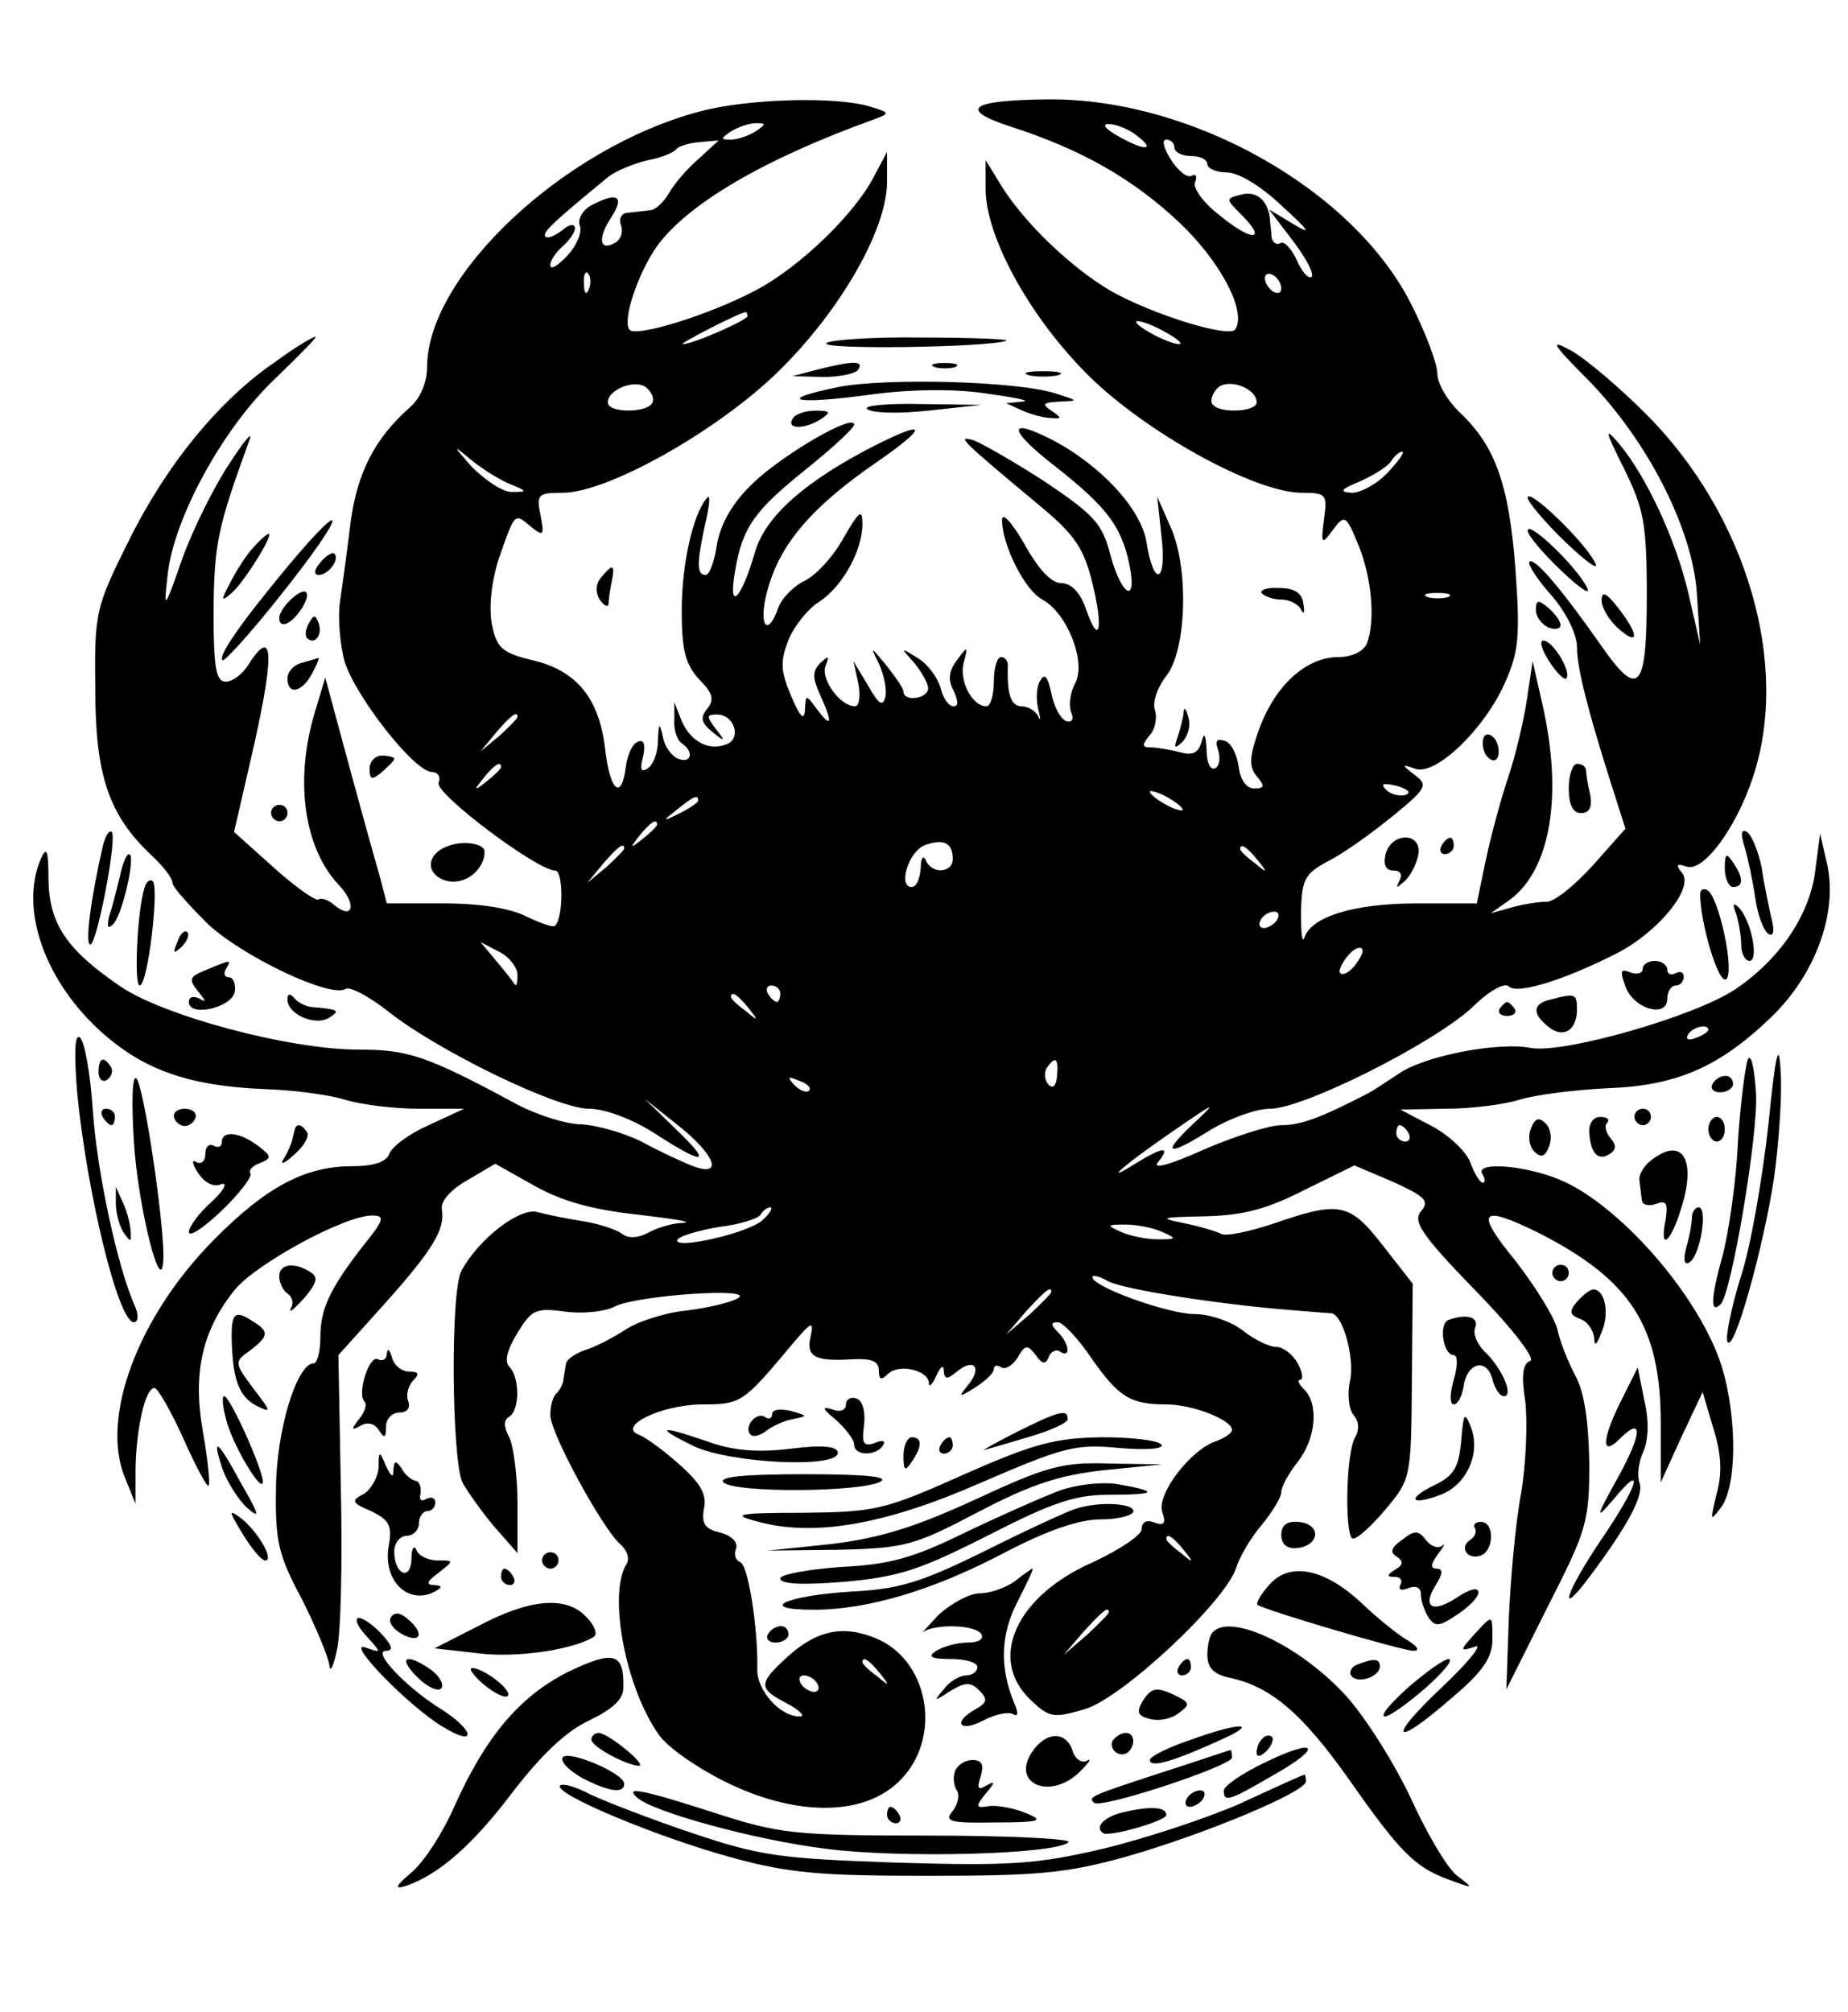 <?xml version="1.0" standalone="no"?>
<!DOCTYPE svg PUBLIC "-//W3C//DTD SVG 20010904//EN"
 "http://www.w3.org/TR/2001/REC-SVG-20010904/DTD/svg10.dtd">
<svg version="1.0" xmlns="http://www.w3.org/2000/svg"
 width="225pt" height="245pt" viewBox="0 0 225 245"
 preserveAspectRatio="xMidYMid meet">

<g transform="translate(0,245) scale(0.1,-0.1)"
fill="#000000" stroke="none">
<path d="M851 2314 c-165 -44 -331 -200 -331 -311 0 -18 -8 -38 -21 -49 -43
-38 -64 -80 -72 -139 -4 -33 -10 -77 -13 -97 -3 -20 0 -54 6 -75 15 -44 85
-133 106 -133 7 0 11 -6 8 -13 -5 -13 120 -107 142 -107 10 0 10 -57 0 -67 -2
-3 -18 3 -35 11 -19 10 -56 16 -100 16 l-70 0 -10 38 c-6 20 -23 82 -38 137
l-27 100 -12 -40 c-26 -84 -14 -167 28 -212 23 -24 18 -44 -5 -25 -8 7 -16 9
-19 7 -3 -3 -27 14 -54 38 l-49 44 17 74 c33 140 33 181 0 129 -7 -11 -19 -20
-27 -20 -12 0 -15 16 -15 88 1 81 5 100 44 207 4 11 -7 -2 -25 -30 -18 -27
-44 -79 -57 -115 -22 -63 -23 -64 -18 -21 7 70 68 180 130 239 30 29 53 52 50
52 -3 0 -25 -13 -48 -30 -68 -46 -133 -125 -179 -218 -41 -82 -42 -88 -41
-181 0 -104 16 -153 68 -202 14 -13 26 -28 26 -34 0 -5 20 -27 43 -50 43 -40
150 -91 168 -79 5 3 28 -9 51 -27 60 -48 206 -119 245 -119 19 0 52 -12 80
-30 62 -40 71 -38 25 6 l-37 36 39 -31 c46 -36 58 -65 20 -51 -13 5 -41 18
-63 30 -22 11 -55 20 -73 21 -18 0 -53 11 -78 24 -111 60 -133 67 -194 67 -83
0 -238 41 -291 78 -64 44 -85 75 -86 129 0 35 -2 41 -9 26 -27 -62 5 -151 75
-213 51 -45 105 -64 195 -68 36 -1 81 -7 100 -13 19 -6 60 -11 90 -11 l55 0
-43 -20 c-23 -10 -45 -26 -48 -35 -4 -10 -19 -15 -46 -15 -57 0 -105 -26 -168
-90 -92 -93 -138 -216 -108 -289 l13 -32 0 43 c1 50 12 98 23 98 4 0 20 -28
35 -61 15 -34 29 -60 31 -58 2 2 -1 32 -7 66 -13 73 0 125 40 174 28 32 133
89 166 89 16 0 15 -5 -11 -37 -41 -53 -52 -77 -52 -112 0 -17 -4 -31 -8 -31
-21 0 -46 -84 -46 -154 -1 -63 3 -80 32 -134 17 -34 32 -70 33 -80 1 -9 5 -1
9 18 5 19 7 108 5 197 l-3 163 54 60 c61 68 76 93 72 117 -2 10 10 24 31 36
l34 20 48 -27 c34 -19 71 -29 126 -35 43 -5 68 -9 55 -10 -13 0 -32 -6 -43
-12 -13 -7 -25 -7 -32 -1 -7 5 -28 12 -47 15 -19 3 -44 8 -55 11 -21 7 -72
-32 -93 -71 -14 -24 -12 -230 1 -258 6 -11 23 -35 38 -53 l29 -33 0 61 c0 34
-5 70 -10 80 -7 13 -7 21 0 25 13 8 13 48 0 61 -6 6 -3 20 10 41 17 28 22 31
58 26 21 -3 49 0 60 6 27 14 175 24 150 10 -9 -5 -38 -12 -65 -15 -26 -3 -59
-14 -73 -24 -14 -9 -35 -20 -48 -24 -12 -4 -23 -12 -23 -17 -1 -5 -2 -13 -3
-18 0 -5 -4 -13 -8 -17 -5 -4 -8 -16 -8 -27 0 -22 64 -139 85 -157 8 -7 12
-17 8 -24 -23 -36 -2 -150 39 -208 10 -15 46 -40 80 -57 82 -41 162 -43 207
-5 59 49 46 150 -22 179 -41 17 -73 10 -109 -23 -35 -32 -35 -38 0 -56 15 -8
22 -15 17 -16 -25 -1 -54 32 -53 58 1 49 -11 127 -21 130 -5 2 -8 9 -5 16 3 8
-5 16 -19 20 -19 4 -23 11 -20 29 4 17 -4 31 -30 54 -19 17 -41 33 -49 36 -27
10 26 36 75 37 50 0 51 1 113 75 22 26 25 27 21 8 -6 -25 5 -31 51 -28 23 1
32 -2 32 -14 0 -11 3 -12 11 -4 13 13 49 5 50 -11 0 -6 4 -2 9 9 5 11 9 14 9
6 1 -11 4 -11 16 -1 21 17 31 5 14 -16 -13 -16 -12 -16 9 -3 12 8 22 17 22 22
0 4 4 6 9 2 6 -3 14 3 20 12 9 16 12 16 22 3 8 -11 12 -12 16 -2 2 6 9 10 14
6 13 -8 11 10 -3 24 -9 9 -9 12 0 12 6 0 25 -20 41 -44 33 -47 47 -56 91 -56
32 0 80 -19 80 -31 0 -4 -9 -10 -20 -14 -30 -10 -72 -64 -65 -86 5 -14 2 -17
-9 -13 -10 4 -16 1 -16 -8 0 -7 -27 -25 -59 -40 -94 -41 -129 -118 -76 -168
23 -22 28 -22 66 -11 46 14 171 131 184 172 4 13 18 37 31 52 13 16 24 34 24
40 0 7 9 23 20 37 22 28 26 70 8 88 -7 7 -9 12 -5 12 4 0 3 9 -3 20 -6 11 -18
20 -26 20 -9 0 -27 9 -41 20 -14 11 -40 20 -59 20 -31 0 -124 33 -124 45 0 3
9 1 19 -5 19 -10 134 -28 221 -35 25 -2 48 -4 51 -4 14 -2 28 -53 23 -81 -4
-16 -2 -36 4 -43 7 -8 7 -18 2 -27 -11 -17 -13 -113 -4 -123 4 -3 21 12 39 33
33 39 33 39 34 158 l1 119 -36 46 c-41 53 -53 55 -134 27 -30 -10 -59 -16 -64
-12 -6 3 -26 9 -46 13 -30 6 -26 7 26 8 46 1 75 8 122 32 l61 30 47 -20 c39
-18 45 -23 34 -36 -10 -12 0 -28 66 -96 46 -47 74 -84 67 -86 -9 -3 -11 -18
-6 -49 3 -25 1 -76 -5 -112 -7 -37 -13 -106 -15 -153 l-3 -86 50 100 c48 94
51 104 51 176 -1 51 -6 86 -17 106 -9 17 -19 42 -22 57 -4 15 -27 52 -51 83
-50 61 -43 69 28 34 112 -57 149 -113 149 -232 l0 -72 25 55 26 55 13 -44 c10
-32 11 -55 4 -80 -8 -33 -8 -34 5 -17 23 30 19 134 -6 192 -34 81 -118 174
-184 205 -43 20 -111 26 -100 9 3 -5 4 -10 0 -10 -3 0 -10 11 -15 25 -5 13
-26 33 -47 44 l-38 20 55 1 c30 0 71 5 90 11 19 6 67 12 107 14 85 3 137 26
201 88 52 51 79 124 67 183 l-9 39 -6 -46 c-7 -54 -44 -108 -98 -144 -50 -33
-208 -78 -248 -71 -40 8 -132 -10 -162 -32 -14 -9 -30 -20 -36 -23 -58 -30
-82 -39 -106 -39 -15 0 -58 -14 -95 -30 -42 -19 -63 -24 -55 -15 16 20 6 19
-28 -2 -43 -27 -12 0 48 41 51 35 53 36 22 7 -39 -37 -31 -40 23 -6 22 13 54
25 71 25 41 0 198 79 246 123 21 21 40 31 45 26 10 -10 66 7 131 40 51 26 95
80 80 98 -8 10 -7 12 5 8 20 -8 60 45 81 108 46 137 -7 319 -129 442 -33 33
-74 68 -92 78 -27 15 -24 9 21 -36 73 -75 127 -182 132 -260 l4 -62 -14 61
c-15 66 -52 145 -85 184 -18 21 -17 16 6 -30 24 -49 28 -66 28 -154 0 -118
-10 -128 -57 -60 -47 67 -80 106 -86 100 -2 -3 9 -21 27 -41 18 -21 31 -47 31
-63 0 -26 14 -80 44 -174 l15 -47 -40 -45 c-22 -24 -47 -45 -57 -44 -9 0 -28
-3 -42 -7 l-25 -7 24 17 c49 37 64 127 39 237 l-12 53 -7 -47 c-4 -26 -14 -69
-23 -95 -9 -27 -21 -72 -27 -100 l-11 -53 -74 0 c-75 0 -128 -16 -136 -42 -3
-7 -4 7 -4 32 1 40 5 46 32 61 17 8 52 33 78 54 43 35 45 39 29 51 -17 13 -17
14 0 8 25 -9 84 48 109 104 17 38 19 56 13 140 -8 104 -25 150 -69 191 -14 14
-26 34 -26 46 0 12 -14 49 -31 83 -70 141 -269 253 -444 251 -94 -1 -109 -12
-45 -33 87 -28 150 -64 207 -118 49 -47 81 -107 67 -129 -7 -11 -101 18 -152
47 -49 29 -105 83 -133 128 l-19 31 0 -35 c0 -58 53 -155 124 -226 70 -70 204
-144 261 -144 30 0 31 -2 27 -32 -4 -31 -3 -32 11 -13 14 19 16 18 31 -19 16
-39 21 -92 10 -120 -4 -9 -18 -16 -34 -16 -39 0 -76 -33 -96 -85 -13 -36 -14
-48 -4 -60 10 -12 10 -15 -3 -15 -10 0 -17 11 -19 27 -2 14 -9 29 -17 31 -10
3 -12 0 -8 -11 3 -9 2 -19 -3 -22 -6 -4 -11 6 -11 22 -1 19 -3 22 -6 10 -4
-14 -11 -17 -26 -13 -12 3 -28 6 -36 6 -11 0 -11 3 -1 15 7 8 9 22 6 31 -3 9
3 27 14 41 25 32 28 134 4 184 l-15 34 5 -47 c7 -57 -9 -65 -18 -9 -6 41 -56
95 -116 126 -55 28 -52 11 5 -33 62 -49 80 -72 90 -119 10 -49 -9 -40 -23 11
-10 39 -20 49 -79 89 -37 24 -77 47 -88 51 -21 6 -16 1 86 -84 38 -32 49 -49
59 -90 14 -57 8 -78 -8 -31 -7 20 -18 31 -30 31 -12 0 -28 17 -45 48 -15 26
-27 39 -27 29 0 -30 27 -85 49 -97 30 -16 54 -76 40 -102 -6 -11 -8 -26 -5
-35 4 -9 1 -13 -6 -11 -7 3 -15 18 -18 34 -4 19 -8 25 -13 16 -5 -7 -6 -22 -3
-35 3 -12 3 -16 0 -9 -3 6 -12 12 -20 12 -13 0 -18 14 -17 48 1 6 -3 12 -8 12
-5 0 -9 -13 -9 -30 0 -16 -4 -30 -9 -30 -17 0 -33 30 -28 52 6 22 5 22 -8 4
-10 -13 -11 -24 -4 -37 6 -13 6 -19 0 -19 -6 0 -13 10 -16 23 -4 13 -16 29
-28 36 -21 13 -21 13 -4 -6 9 -11 17 -25 17 -31 0 -13 -30 -17 -30 -4 0 4 -10
18 -21 32 -19 23 -20 24 -9 2 6 -13 10 -31 8 -40 -3 -13 -8 -10 -21 13 l-18
30 6 -27 c3 -16 1 -28 -4 -28 -18 0 -42 33 -36 49 5 13 4 13 -6 4 -10 -10 -10
-18 -1 -38 16 -35 15 -43 -3 -19 -14 19 -14 19 -15 -1 -1 -13 -6 -8 -17 18
-13 31 -13 42 -3 68 7 17 24 38 37 46 29 19 53 63 53 95 0 19 -4 16 -23 -17
-12 -22 -33 -45 -47 -52 -13 -6 -28 -21 -32 -32 -15 -42 -26 -19 -12 26 16 53
54 97 131 150 62 43 63 53 1 22 -87 -44 -137 -88 -149 -132 -17 -58 -33 -73
-24 -22 9 53 23 73 88 125 31 25 56 48 57 53 0 14 -85 -35 -123 -71 -26 -25
-39 -49 -44 -74 -3 -21 -9 -38 -14 -38 -11 0 -11 14 0 64 5 21 6 35 2 30 -17
-19 -31 -80 -31 -137 0 -48 4 -65 21 -84 17 -17 19 -25 10 -36 -9 -11 -7 -17
6 -28 16 -13 17 -12 4 4 -11 15 -11 17 2 17 21 0 30 -29 12 -36 -22 -9 -44 3
-55 28 l-9 23 0 -22 c-1 -12 4 -25 9 -28 15 -10 12 -25 -4 -19 -8 3 -17 15
-19 27 -4 18 -5 17 -6 -5 0 -15 -6 -30 -13 -34 -8 -5 -9 0 -5 15 3 14 1 21 -6
18 -7 -2 -13 -16 -15 -30 -5 -42 -19 -31 -25 19 -7 63 -34 97 -88 110 -38 9
-44 15 -50 43 -4 21 -1 51 8 80 20 57 19 57 39 40 16 -13 17 -11 12 14 -5 25
-3 27 27 27 55 0 190 76 264 149 75 74 131 172 131 230 l0 36 -16 -30 c-23
-45 -90 -110 -143 -138 -56 -30 -149 -59 -155 -48 -8 13 11 68 33 100 37 52
130 107 266 156 19 7 18 8 -5 15 -41 13 -151 10 -209 -6z m69 -24 c-8 -5 -22
-10 -30 -10 -13 0 -13 1 0 10 8 5 22 10 30 10 13 0 13 -1 0 -10z m464 -5 c25
-19 9 -19 -24 0 -14 8 -19 14 -10 14 8 0 24 -6 34 -14z m-534 -29 c-14 -12
-30 -31 -36 -42 -6 -10 -16 -20 -23 -20 -6 -1 -18 -2 -26 -3 -8 0 -12 -7 -9
-15 3 -8 0 -17 -6 -21 -20 -12 -23 4 -6 30 17 26 8 32 -24 15 -11 -6 -17 -17
-14 -25 3 -8 -4 -24 -15 -36 -12 -13 -21 -18 -21 -12 0 6 7 16 15 23 8 7 15
17 15 22 0 6 -7 5 -15 -2 -9 -7 -18 -11 -21 -8 -4 5 9 17 77 73 9 7 31 16 48
20 17 3 33 10 35 14 3 3 15 7 28 8 l23 2 -25 -23z m580 14 c0 -5 9 -10 20 -10
11 0 20 -4 20 -10 0 -5 11 -10 24 -10 14 0 42 -17 67 -41 33 -30 37 -36 14
-22 l-30 18 29 -38 c16 -21 26 -40 23 -44 -4 -3 -12 6 -18 20 -7 15 -16 24
-20 21 -5 -3 -10 1 -11 8 0 7 -2 18 -2 23 -3 22 -17 33 -35 28 -19 -5 -19 -5
1 -25 31 -31 13 -33 -26 -1 -20 15 -34 34 -31 41 3 7 1 11 -4 8 -5 -3 -16 5
-25 19 -9 14 -12 25 -6 25 5 0 10 -4 10 -10z m-713 -172 c-3 -8 -6 -5 -6 6 -1
11 2 17 5 13 3 -3 4 -12 1 -19z m843 1 c0 -6 -4 -7 -10 -4 -5 3 -10 11 -10 16
0 6 5 7 10 4 6 -3 10 -11 10 -16z m-650 -34 c0 -5 -69 -35 -79 -34 -5 0 68 38
77 39 1 0 2 -2 2 -5z m510 -20 c14 -8 21 -14 15 -14 -5 0 -21 6 -35 14 -14 8
-20 14 -15 14 6 0 21 -6 35 -14z m-626 -86 c-7 -12 -54 -12 -54 1 0 16 34 29
47 18 7 -6 10 -14 7 -19z m736 1 c0 -11 -43 -14 -53 -3 -4 3 -2 12 4 19 12 15
49 2 49 -16z m-910 -99 c22 -9 23 -10 4 -10 -11 -1 -33 14 -50 31 -22 25 -23
27 -4 11 14 -12 36 -26 50 -32z m1070 14 c-13 -14 -33 -25 -44 -25 -16 1 -14
4 10 14 18 8 35 19 38 25 4 6 10 11 13 11 4 0 -4 -11 -17 -25z m73 -152 c-7
-2 -19 -2 -25 0 -7 3 -2 5 12 5 14 0 19 -2 13 -5z m-1133 -146 c0 -2 -10 -12
-22 -23 l-23 -19 19 23 c18 21 26 27 26 19z m-20 -61 c0 -2 -8 -10 -17 -17
-16 -13 -17 -12 -4 4 13 16 21 21 21 13z m1101 -34 c-7 -2 -18 1 -23 6 -8 8
-4 9 13 5 13 -4 18 -8 10 -11z m-271 -18 c0 -2 -9 0 -20 6 -11 6 -20 13 -20
16 0 2 9 0 20 -6 11 -6 20 -13 20 -16z m-590 11 c0 -2 -10 -9 -22 -15 -22 -11
-22 -10 -4 4 21 17 26 19 26 11z m-50 -29 c0 -2 -8 -10 -17 -17 -16 -13 -17
-12 -4 4 13 16 21 21 21 13z m360 -42 c0 -17 -26 -19 -33 -1 -3 6 -6 2 -6 -10
-1 -13 -5 -23 -11 -23 -17 0 -4 43 16 51 23 8 34 3 34 -17z m-400 13 c0 -2
-10 -12 -22 -23 l-23 -19 19 23 c18 21 26 27 26 19z m771 -14 c13 -16 12 -17
-3 -4 -10 7 -18 15 -18 17 0 8 8 3 21 -13z m24 -73 c-3 -5 -11 -10 -16 -10 -6
0 -7 5 -4 10 3 6 11 10 16 10 6 0 7 -4 4 -10z m-925 -67 c0 -9 -1 -14 -3 -12
-1 2 -11 15 -22 28 l-20 24 23 -12 c12 -6 22 -19 22 -28z m1020 12 c-7 -9 -15
-13 -18 -10 -3 2 1 11 8 20 7 9 15 13 18 10 3 -2 -1 -11 -8 -20z m-700 -35 c0
-5 -2 -10 -4 -10 -3 0 -8 5 -11 10 -3 6 -1 10 4 10 6 0 11 -4 11 -10z m-39
-17 c13 -16 12 -17 -3 -4 -10 7 -18 15 -18 17 0 8 8 3 21 -13z m1169 -27 c0
-2 -7 -7 -16 -10 -8 -3 -12 -2 -9 4 6 10 25 14 25 6z m-793 -56 c-1 -12 -5
-16 -10 -11 -5 5 -6 14 -3 20 11 16 15 13 13 -9z m-302 -18 c-3 -3 -11 0 -18
7 -9 10 -8 11 6 5 10 -3 15 -9 12 -12z m730 -52 c3 -5 1 -10 -4 -10 -6 0 -11
5 -11 10 0 6 2 10 4 10 3 0 8 -4 11 -10z m-786 -105 c-15 -16 -112 -38 -104
-24 3 4 26 11 50 15 25 3 48 10 51 15 3 5 8 9 12 9 3 0 0 -7 -9 -15z m486 -15
c18 -8 18 -9 -5 -9 -14 0 -34 4 -45 9 -18 8 -18 9 5 9 14 0 34 -4 45 -9z
m-135 -73 c0 -2 -12 -14 -27 -28 l-28 -24 24 28 c23 25 31 32 31 24z m161
-314 c13 -16 12 -17 -3 -4 -10 7 -18 15 -18 17 0 8 8 3 21 -13z m-91 -76 c0
-2 -12 -14 -27 -28 l-28 -24 24 28 c23 25 31 32 31 24z m-279 -74 c13 -16 12
-17 -3 -4 -10 7 -18 15 -18 17 0 8 8 3 21 -13z m-76 -13 c3 -5 2 -10 -4 -10
-5 0 -13 5 -16 10 -3 6 -2 10 4 10 5 0 13 -4 16 -10z"/>
<path d="M1006 2032 c-5 -8 196 -5 219 3 6 2 -40 4 -102 4 -61 1 -114 -3 -117
-7z"/>
<path d="M995 2000 l-30 -8 37 -1 c20 0 40 4 43 9 7 11 -6 11 -50 0z"/>
<path d="M1138 2003 c6 -2 18 -2 25 0 6 3 1 5 -13 5 -14 0 -19 -2 -12 -5z"/>
<path d="M1253 1993 c9 -2 25 -2 35 0 9 3 1 5 -18 5 -19 0 -27 -2 -17 -5z"/>
<path d="M1022 1979 c-79 -16 -56 -22 34 -10 49 7 104 8 144 2 36 -5 56 -9 45
-10 l-20 -2 20 -9 c11 -5 27 -9 35 -9 13 -1 13 0 0 9 -12 8 -10 10 10 11 24 1
23 1 -5 10 -47 15 -204 19 -263 8z"/>
<path d="M1056 1952 c5 -5 38 -6 74 -2 l65 7 -74 1 c-41 1 -71 -2 -65 -6z"/>
<path d="M965 1940 c-8 -13 15 -13 35 0 12 8 11 10 -7 10 -12 0 -25 -4 -28
-10z"/>
<path d="M1860 1844 c0 -5 21 -30 46 -54 26 -25 42 -36 36 -25 -13 26 -82 92
-82 79z"/>
<path d="M350 1760 c-58 -70 -85 -109 -79 -114 2 -2 35 34 72 81 78 98 84 125
7 33z"/>
<path d="M1860 1804 c0 -6 19 -28 41 -49 23 -22 37 -31 31 -20 -13 26 -72 82
-72 69z"/>
<path d="M308 1783 c-9 -10 -21 -29 -28 -43 -11 -21 -11 -23 1 -13 15 12 53
73 46 73 -2 0 -11 -8 -19 -17z"/>
<path d="M390 1765 c-8 -9 -8 -15 -2 -15 12 0 26 19 19 26 -2 2 -10 -2 -17
-11z"/>
<path d="M732 1747 c-7 -8 -7 -18 -2 -27 6 -8 10 -10 11 -5 0 6 2 18 4 28 4
20 1 21 -13 4z"/>
<path d="M1536 1728 c3 -4 14 -8 24 -8 10 0 21 -6 24 -12 3 -7 5 -4 3 6 -1 13
-10 20 -29 20 -14 1 -24 -2 -22 -6z"/>
<path d="M352 1718 c-7 -7 -12 -16 -12 -20 0 -15 15 -8 28 12 13 22 3 27 -16
8z"/>
<path d="M1950 1719 c0 -9 9 -24 20 -34 26 -23 26 -8 0 25 -14 18 -20 21 -20
9z"/>
<path d="M1870 1707 c0 -8 7 -17 15 -21 8 -3 15 -2 15 3 0 5 -7 14 -15 21 -12
10 -15 10 -15 -3z"/>
<path d="M376 1691 c-4 -7 -5 -15 -2 -18 9 -9 19 4 14 18 -4 11 -6 11 -12 0z"/>
<path d="M1886 1645 c9 -14 19 -24 21 -21 7 7 -16 46 -28 46 -5 0 -2 -11 7
-25z"/>
<path d="M368 1643 c-10 -2 -18 -11 -18 -19 0 -21 18 -17 30 6 6 11 9 19 8 19
-2 -1 -11 -3 -20 -6z"/>
<path d="M1441 1583 c0 -6 -4 -20 -7 -30 -5 -14 -4 -15 5 -7 7 7 11 20 8 30
-3 11 -5 14 -6 7z"/>
<path d="M1807 1553 c-3 -5 -2 -15 2 -22 5 -7 11 -9 14 -4 3 5 2 15 -2 22 -5
7 -11 9 -14 4z"/>
<path d="M450 1514 c0 -14 3 -14 15 -4 8 7 15 14 15 16 0 2 -7 4 -15 4 -8 0
-15 -7 -15 -16z"/>
<path d="M1910 1490 c0 -20 5 -30 15 -30 10 0 14 7 11 23 -3 12 -5 25 -5 30
-1 4 -5 7 -11 7 -5 0 -10 -13 -10 -30z"/>
<path d="M330 1460 c0 -5 5 -10 10 -10 6 0 10 5 10 10 0 6 -4 10 -10 10 -5 0
-10 -4 -10 -10z"/>
<path d="M125 1419 c-14 -61 -22 -119 -15 -119 8 0 33 130 26 137 -3 3 -8 -5
-11 -18z"/>
<path d="M2124 1419 c4 -13 10 -41 13 -62 3 -21 10 -40 16 -44 6 -4 8 3 4 18
-3 13 -9 41 -12 62 -4 20 -12 40 -18 44 -7 4 -8 -2 -3 -18z"/>
<path d="M546 1420 c-29 -10 -28 -37 0 -43 22 -4 44 15 44 36 0 10 -26 14 -44
7z"/>
<path d="M1687 1410 c-3 -13 0 -20 10 -20 8 0 11 -5 7 -12 -5 -10 -4 -10 6 -1
8 7 15 22 17 33 4 27 -33 27 -40 0z"/>
<path d="M1755 1420 c-3 -5 -1 -10 4 -10 6 0 11 5 11 10 0 6 -2 10 -4 10 -3 0
-8 -4 -11 -10z"/>
<path d="M146 1383 c-4 -16 -9 -37 -13 -48 -3 -14 -2 -17 5 -10 11 11 28 85
19 85 -3 0 -8 -12 -11 -27z"/>
<path d="M2100 1393 c0 -13 5 -23 10 -23 13 0 13 11 0 30 -8 12 -10 11 -10 -7z"/>
<path d="M176 1369 c-9 -27 -13 -119 -6 -119 10 0 24 119 16 127 -3 3 -8 0
-10 -8z"/>
<path d="M2070 1361 c0 -35 23 -112 32 -103 10 10 -9 99 -23 108 -5 3 -9 1 -9
-5z"/>
<path d="M2114 1337 c3 -10 6 -27 6 -38 0 -10 5 -19 10 -19 12 0 2 50 -13 65
-7 7 -8 4 -3 -8z"/>
<path d="M216 1303 c-6 -14 -5 -15 5 -6 7 7 10 15 7 18 -3 3 -9 -2 -12 -12z"/>
<path d="M251 1269 c-20 -8 -22 -11 -10 -26 10 -12 10 -14 2 -9 -8 4 -13 2
-13 -4 0 -19 53 -7 56 13 1 9 -2 17 -7 17 -6 0 -7 5 -4 10 7 12 7 12 -24 -1z"/>
<path d="M2000 1270 c0 -5 -7 -7 -15 -4 -12 5 -13 2 -6 -17 10 -28 51 -39 51
-15 0 9 5 16 10 16 6 0 10 5 10 11 0 5 -4 7 -10 4 -5 -3 -10 -1 -10 4 0 6 -7
11 -15 11 -8 0 -15 -4 -15 -10z"/>
<path d="M350 1233 c0 -18 34 -33 51 -22 14 9 11 10 -23 13 -7 1 -16 6 -20 11
-5 6 -8 5 -8 -2z"/>
<path d="M1888 1233 c-22 -5 -23 -17 -3 -33 18 -15 35 -5 35 21 0 19 -2 20
-32 12z"/>
<path d="M1826 1222 c-3 -5 1 -9 9 -9 8 0 12 4 9 9 -3 4 -7 8 -9 8 -2 0 -6 -4
-9 -8z"/>
<path d="M94 1119 c12 -122 50 -279 69 -279 5 0 6 8 2 18 -22 48 -47 166 -52
240 -3 45 -10 85 -16 89 -6 4 -7 -19 -3 -68z"/>
<path d="M2153 1080 c-7 -63 -21 -146 -33 -183 -12 -38 -19 -74 -17 -80 7 -19
44 113 57 199 6 44 10 102 8 129 -2 39 -6 25 -15 -65z"/>
<path d="M2128 1160 c-3 -8 -9 -53 -12 -100 -2 -47 -11 -110 -19 -140 -14 -50
-15 -71 -2 -58 13 13 46 207 43 257 -2 31 -6 49 -10 41z"/>
<path d="M120 1144 c0 -8 5 -12 10 -9 6 4 8 11 5 16 -9 14 -15 11 -15 -7z"/>
<path d="M163 1060 c5 -81 35 -199 36 -140 0 48 -24 208 -33 217 -5 4 -6 -28
-3 -77z"/>
<path d="M2085 1130 c-3 -5 1 -10 9 -10 9 0 16 5 16 10 0 6 -4 10 -9 10 -6 0
-13 -4 -16 -10z"/>
<path d="M125 1090 c3 -5 8 -10 11 -10 2 0 4 5 4 10 0 6 -5 10 -11 10 -5 0 -7
-4 -4 -10z"/>
<path d="M212 1089 c2 -6 8 -10 13 -10 5 0 11 4 13 10 2 6 -4 11 -13 11 -9 0
-15 -5 -13 -11z"/>
<path d="M1990 1090 c0 -5 5 -10 10 -10 6 0 10 5 10 10 0 6 -4 10 -10 10 -5 0
-10 -4 -10 -10z"/>
<path d="M1864 1076 c-4 -10 -2 -22 4 -28 8 -8 13 -7 18 6 4 10 2 22 -4 28 -8
8 -13 7 -18 -6z"/>
<path d="M1935 1070 c2 -25 11 -34 25 -25 8 5 8 11 1 19 -6 7 -8 16 -4 19 3 4
0 7 -9 7 -8 0 -14 -8 -13 -20z"/>
<path d="M2080 1075 c0 -8 5 -15 10 -15 6 0 10 7 10 15 0 8 -4 15 -10 15 -5 0
-10 -7 -10 -15z"/>
<path d="M359 1075 c-1 -3 -2 -8 -3 -12 -1 -5 -5 -15 -10 -23 -6 -9 -1 -8 12
4 12 10 19 23 16 27 -6 10 -13 12 -15 4z"/>
<path d="M270 1059 c0 -5 -4 -7 -10 -4 -5 3 -10 -1 -10 -10 0 -9 -5 -13 -11
-10 -6 4 -5 -2 2 -13 8 -12 19 -18 28 -14 9 3 4 -7 -11 -21 -16 -14 -28 -31
-28 -37 0 -7 18 5 40 26 21 20 37 41 35 45 -3 4 3 10 12 13 14 6 14 8 -3 21
-23 17 -44 19 -44 4z"/>
<path d="M2010 1037 c-9 -7 -15 -18 -14 -24 1 -7 2 -18 3 -24 0 -6 8 -8 17 -5
13 5 15 1 12 -19 -8 -39 6 -29 19 14 19 60 1 88 -37 58z"/>
<path d="M141 985 c0 -11 4 -27 9 -35 9 -13 10 -13 9 0 0 8 -4 24 -9 35 l-9
20 0 -20z"/>
<path d="M2060 968 c0 -7 -3 -24 -7 -37 -4 -16 -2 -22 4 -18 13 8 23 67 11 67
-4 0 -8 -6 -8 -12z"/>
<path d="M340 896 c0 -8 5 -18 10 -21 6 -4 8 -12 4 -18 -3 -7 4 -1 16 12 16
19 18 26 8 32 -20 13 -38 10 -38 -5z"/>
<path d="M1890 900 c0 -5 5 -10 10 -10 6 0 10 5 10 10 0 6 -4 10 -10 10 -5 0
-10 -4 -10 -10z"/>
<path d="M1920 865 c-10 -12 -9 -16 4 -21 9 -3 16 -14 17 -23 0 -11 3 -9 9 7
10 23 4 52 -10 52 -4 0 -13 -7 -20 -15z"/>
<path d="M282 823 c1 -51 8 -72 29 -84 20 -10 20 -9 -3 21 -23 31 -23 32 -3
46 22 17 23 23 3 35 -21 14 -26 11 -26 -18z"/>
<path d="M1764 843 c-13 -4 -7 -43 6 -43 5 0 5 -13 0 -30 -5 -17 -5 -30 0 -30
5 0 10 10 12 22 4 29 28 35 35 9 3 -12 9 -21 14 -21 12 0 -1 32 -22 53 -10 9
-16 23 -13 30 5 13 -9 18 -32 10z"/>
<path d="M471 802 c0 -7 -5 -10 -11 -7 -10 6 -26 -42 -16 -52 3 -3 0 -13 -7
-21 -10 -13 -9 -14 2 -8 8 5 17 3 22 -5 7 -11 9 -10 9 4 0 9 7 17 16 17 10 0
14 6 11 14 -3 7 0 19 6 25 8 8 7 11 -5 11 -9 0 -19 8 -21 18 -3 9 -5 11 -6 4z"/>
<path d="M1972 741 c-22 -45 -22 -65 0 -43 28 28 28 8 -1 -45 -29 -52 -29 -55
-6 -28 38 46 30 17 -15 -49 -44 -65 -55 -100 -14 -45 47 63 66 99 60 114 -3 9
-1 25 5 38 6 14 7 37 1 62 l-8 40 -22 -44z"/>
<path d="M275 723 c7 -31 45 -94 45 -77 0 15 -40 104 -47 104 -3 0 -2 -12 2
-27z"/>
<path d="M1030 740 c0 -7 -7 -10 -17 -6 -13 4 -12 1 5 -13 12 -11 22 -24 22
-30 0 -14 27 -14 35 -1 4 6 -1 7 -10 3 -14 -5 -16 0 -13 22 2 16 -2 30 -9 32
-7 3 -13 -1 -13 -7z"/>
<path d="M940 728 c0 -5 -4 -7 -9 -3 -11 6 -26 -13 -17 -22 3 -3 11 -1 18 4 7
6 22 13 33 15 19 4 19 4 -2 10 -13 3 -23 2 -23 -4z"/>
<path d="M1235 705 c-27 -14 -43 -23 -35 -20 8 2 34 10 58 17 23 7 42 16 42
20 0 13 -11 10 -65 -17z"/>
<path d="M1779 695 c-3 -32 -9 -42 -32 -53 -35 -17 -30 -26 7 -12 32 12 49 51
37 82 -8 20 -9 18 -12 -17z"/>
<path d="M845 689 c46 -21 175 -27 175 -8 0 8 -18 10 -58 5 -41 -5 -71 -2
-101 9 -58 20 -65 18 -16 -6z"/>
<path d="M1100 678 c0 -19 2 -20 10 -8 13 19 13 30 0 30 -5 0 -10 -10 -10 -22z"/>
<path d="M1145 690 c-3 -5 -1 -10 4 -10 6 0 11 5 11 10 0 6 -2 10 -4 10 -3 0
-8 -4 -11 -10z"/>
<path d="M1172 654 c-96 -43 -107 -45 -195 -46 -78 0 -87 -2 -57 -10 69 -20
157 -5 275 47 100 43 114 47 167 42 34 -3 56 -1 52 4 -3 5 -35 9 -72 9 -57 -1
-82 -7 -170 -46z"/>
<path d="M271 661 c6 -16 19 -37 30 -47 16 -14 15 -9 -7 29 -29 54 -37 60 -23
18z"/>
<path d="M461 663 c-1 -12 -9 -26 -18 -32 -16 -8 -15 -11 9 -21 22 -11 26 -17
21 -44 -6 -39 21 -68 52 -56 13 6 15 9 5 10 -12 0 -11 4 4 15 19 15 19 15 -1
15 -12 0 -24 6 -26 13 -3 6 -6 2 -6 -11 -1 -28 -21 -19 -21 9 0 10 7 19 15 19
8 0 15 7 15 15 0 8 5 15 10 15 6 0 10 5 10 11 0 5 -5 7 -11 4 -6 -4 -9 -1 -7
6 1 8 -1 15 -6 16 -5 1 -13 7 -17 15 -7 10 -9 10 -10 -2 0 -10 -3 -8 -9 5 -8
19 -9 19 -9 -2z"/>
<path d="M1187 624 c-74 -34 -117 -47 -175 -54 l-77 -8 86 1 c81 2 92 5 170
46 65 34 99 45 154 51 l70 7 -65 1 c-57 2 -77 -4 -163 -44z"/>
<path d="M881 645 c13 -13 168 -12 191 1 11 6 -19 9 -92 9 -73 0 -106 -3 -99
-10z"/>
<path d="M1290 635 c-19 -7 -71 -30 -115 -51 -65 -32 -93 -39 -152 -42 -40 -3
-73 -9 -73 -14 0 -7 28 -8 78 -4 66 6 91 14 174 56 80 41 107 50 149 50 58 0
61 4 9 13 -20 3 -51 -1 -70 -8z"/>
<path d="M1310 613 c-8 -2 -58 -25 -110 -51 -79 -39 -105 -47 -165 -50 -79 -5
-115 -22 -44 -22 66 0 146 24 233 70 52 27 90 40 116 40 22 0 40 5 40 10 0 10
-43 12 -70 3z"/>
<path d="M295 583 c11 -18 23 -33 28 -33 11 0 -8 34 -29 51 -16 12 -16 10 1
-18z"/>
<path d="M1560 581 c0 -11 7 -17 18 -16 29 2 32 30 2 32 -13 1 -20 -4 -20 -16z"/>
<path d="M1796 589 c2 -4 0 -10 -6 -14 -14 -9 -3 -25 13 -19 16 6 17 41 0 41
-7 0 -10 -4 -7 -8z"/>
<path d="M1707 575 c-13 -9 -15 -15 -7 -20 9 -6 9 -10 -1 -16 -11 -7 -11 -9
-1 -9 7 0 10 -4 7 -10 -3 -6 1 -7 9 -4 10 4 16 1 16 -7 0 -8 4 -20 9 -28 8
-12 13 -12 35 3 14 9 26 21 26 27 0 7 -11 4 -26 -6 -30 -20 -43 -12 -26 15 9
14 9 20 1 20 -8 0 -7 6 2 18 7 9 9 14 5 10 -5 -4 -14 -1 -20 7 -9 12 -14 12
-29 0z"/>
<path d="M660 550 c0 -5 5 -10 10 -10 6 0 10 5 10 10 0 6 -4 10 -10 10 -5 0
-10 -4 -10 -10z"/>
<path d="M610 530 c0 -5 5 -10 11 -10 5 0 7 5 4 10 -3 6 -8 10 -11 10 -2 0 -4
-4 -4 -10z"/>
<path d="M1236 525 c-11 -8 -30 -15 -43 -15 -12 0 -35 -12 -51 -27 -15 -16
-23 -25 -18 -20 15 10 64 9 71 -3 3 -6 -4 -10 -17 -10 -13 0 -30 -5 -38 -10
-11 -7 -7 -10 18 -10 17 0 32 -4 32 -10 0 -5 -6 -10 -14 -10 -7 0 -20 -7 -27
-17 -13 -15 -12 -15 8 -2 18 11 25 11 35 1 11 -11 10 -15 -4 -23 -29 -16 -20
-29 9 -14 15 8 31 11 36 8 7 -4 7 1 2 13 -18 43 -17 84 4 124 11 22 20 40 18
40 -1 0 -11 -7 -21 -15z"/>
<path d="M1546 521 c-11 -12 -17 -23 -15 -25 7 -6 176 -56 190 -56 8 0 5 5 -6
12 -11 6 -36 26 -55 44 -46 44 -89 53 -114 25z"/>
<path d="M582 470 l-53 -27 53 -6 c46 -6 115 4 141 20 5 3 1 14 -9 24 -24 26
-68 23 -132 -11z"/>
<path d="M476 481 c-4 -6 3 -15 14 -21 23 -12 27 2 6 19 -9 8 -16 8 -20 2z"/>
<path d="M446 458 c19 -21 19 -21 -1 -14 -26 9 55 -74 95 -97 41 -25 38 -4 -3
22 -42 26 -85 71 -67 71 9 0 8 6 -5 20 -10 11 -23 20 -28 20 -6 0 -2 -10 9
-22z"/>
<path d="M1795 460 c-18 -20 -18 -21 1 -15 10 4 -8 -19 -40 -49 -69 -65 -60
-76 12 -13 37 31 49 49 49 70 0 32 1 32 -22 7z"/>
<path d="M935 460 c-3 -5 1 -10 9 -10 9 0 16 5 16 10 0 6 -4 10 -9 10 -6 0
-13 -4 -16 -10z"/>
<path d="M1477 463 c-4 -3 -7 -16 -7 -28 0 -16 8 -24 28 -28 50 -11 88 -44
144 -123 63 -90 81 -108 123 -123 30 -11 30 -11 8 6 -12 10 -37 53 -56 95 -20
42 -55 98 -79 124 -55 60 -139 100 -161 77z"/>
<path d="M691 414 c-59 -30 -100 -79 -138 -164 -13 -30 -36 -66 -51 -79 -21
-18 -23 -22 -7 -17 40 14 81 50 130 115 34 44 64 73 92 86 29 14 42 26 42 40
1 43 -12 46 -68 19z"/>
<path d="M508 408 c12 -12 25 -18 29 -14 4 4 -1 14 -11 22 -31 22 -43 17 -18
-8z"/>
<path d="M1435 420 c-3 -5 -1 -10 4 -10 6 0 11 5 11 10 0 6 -2 10 -4 10 -3 0
-8 -4 -11 -10z"/>
<path d="M1652 423 c-6 -2 -10 -9 -7 -13 7 -11 35 -2 35 11 0 10 -8 10 -28 2z"/>
<path d="M1714 395 c-21 -19 -34 -34 -28 -35 6 0 28 16 50 35 21 19 34 34 28
35 -6 0 -28 -16 -50 -35z"/>
<path d="M589 399 c13 -11 26 -17 29 -14 7 6 -29 34 -43 34 -5 0 1 -9 14 -20z"/>
<path d="M1392 380 c-9 -15 -7 -19 8 -23 11 -3 26 0 35 7 15 11 14 13 -7 23
-20 9 -26 8 -36 -7z"/>
<path d="M1448 331 c-27 -9 -48 -20 -48 -24 0 -10 28 -2 85 24 50 22 26 23
-37 0z"/>
<path d="M720 332 c0 -9 44 -32 58 -32 10 1 -38 40 -49 40 -5 0 -9 -4 -9 -8z"/>
<path d="M1256 316 c-25 -39 24 -58 59 -23 11 11 15 17 8 13 -6 -3 -14 2 -17
12 -8 25 -33 24 -50 -2z"/>
<path d="M1355 331 c-6 -11 9 -23 19 -14 9 9 7 23 -3 23 -6 0 -12 -4 -16 -9z"/>
<path d="M1537 333 c-4 -3 -7 -11 -7 -17 0 -6 5 -5 12 2 6 6 9 14 7 17 -3 3
-9 2 -12 -2z"/>
<path d="M1538 303 c-27 -13 -48 -28 -48 -33 0 -15 6 -13 61 19 62 35 52 46
-13 14z"/>
<path d="M685 310 c-3 -5 8 -16 24 -25 33 -17 51 -19 51 -7 0 13 -69 42 -75
32z"/>
<path d="M1415 292 c-89 -29 -90 -30 -83 -37 8 -8 168 45 168 55 0 6 -1 10 -2
9 -2 0 -39 -13 -83 -27z"/>
<path d="M1163 294 c-3 -7 -2 -18 2 -24 4 -6 1 -17 -5 -25 -11 -13 -3 -15 51
-14 55 0 61 2 39 11 -14 6 -34 10 -45 9 -17 -3 -18 -1 -5 15 12 14 12 16 1 10
-10 -6 -12 -4 -7 11 4 14 2 20 -10 20 -9 0 -18 -6 -21 -13z"/>
<path d="M1510 254 c-41 -18 -117 -43 -167 -55 -81 -19 -113 -21 -250 -17
-143 5 -167 8 -250 36 -51 17 -107 39 -124 47 -17 9 -33 14 -37 11 -9 -10 121
-64 210 -88 69 -19 109 -22 238 -22 132 0 168 3 240 23 95 27 220 79 220 92 0
5 -1 9 -2 8 -2 0 -37 -16 -78 -35z"/>
<path d="M776 261 c19 -17 141 -51 229 -62 91 -12 281 -7 296 8 4 4 -72 8
-169 8 -165 0 -183 2 -263 28 -90 29 -109 32 -93 18z"/>
<path d="M1445 260 c-3 -5 -2 -10 4 -10 5 0 13 5 16 10 3 6 2 10 -4 10 -5 0
-13 -4 -16 -10z"/>
<path d="M1080 240 c0 -5 5 -10 11 -10 5 0 7 5 4 10 -3 6 -8 10 -11 10 -2 0
-4 -4 -4 -10z"/>
<path d="M1362 242 c-19 -6 -29 -17 -19 -24 8 -5 77 15 77 22 0 11 -23 11 -58
2z"/>
</g>
</svg>
